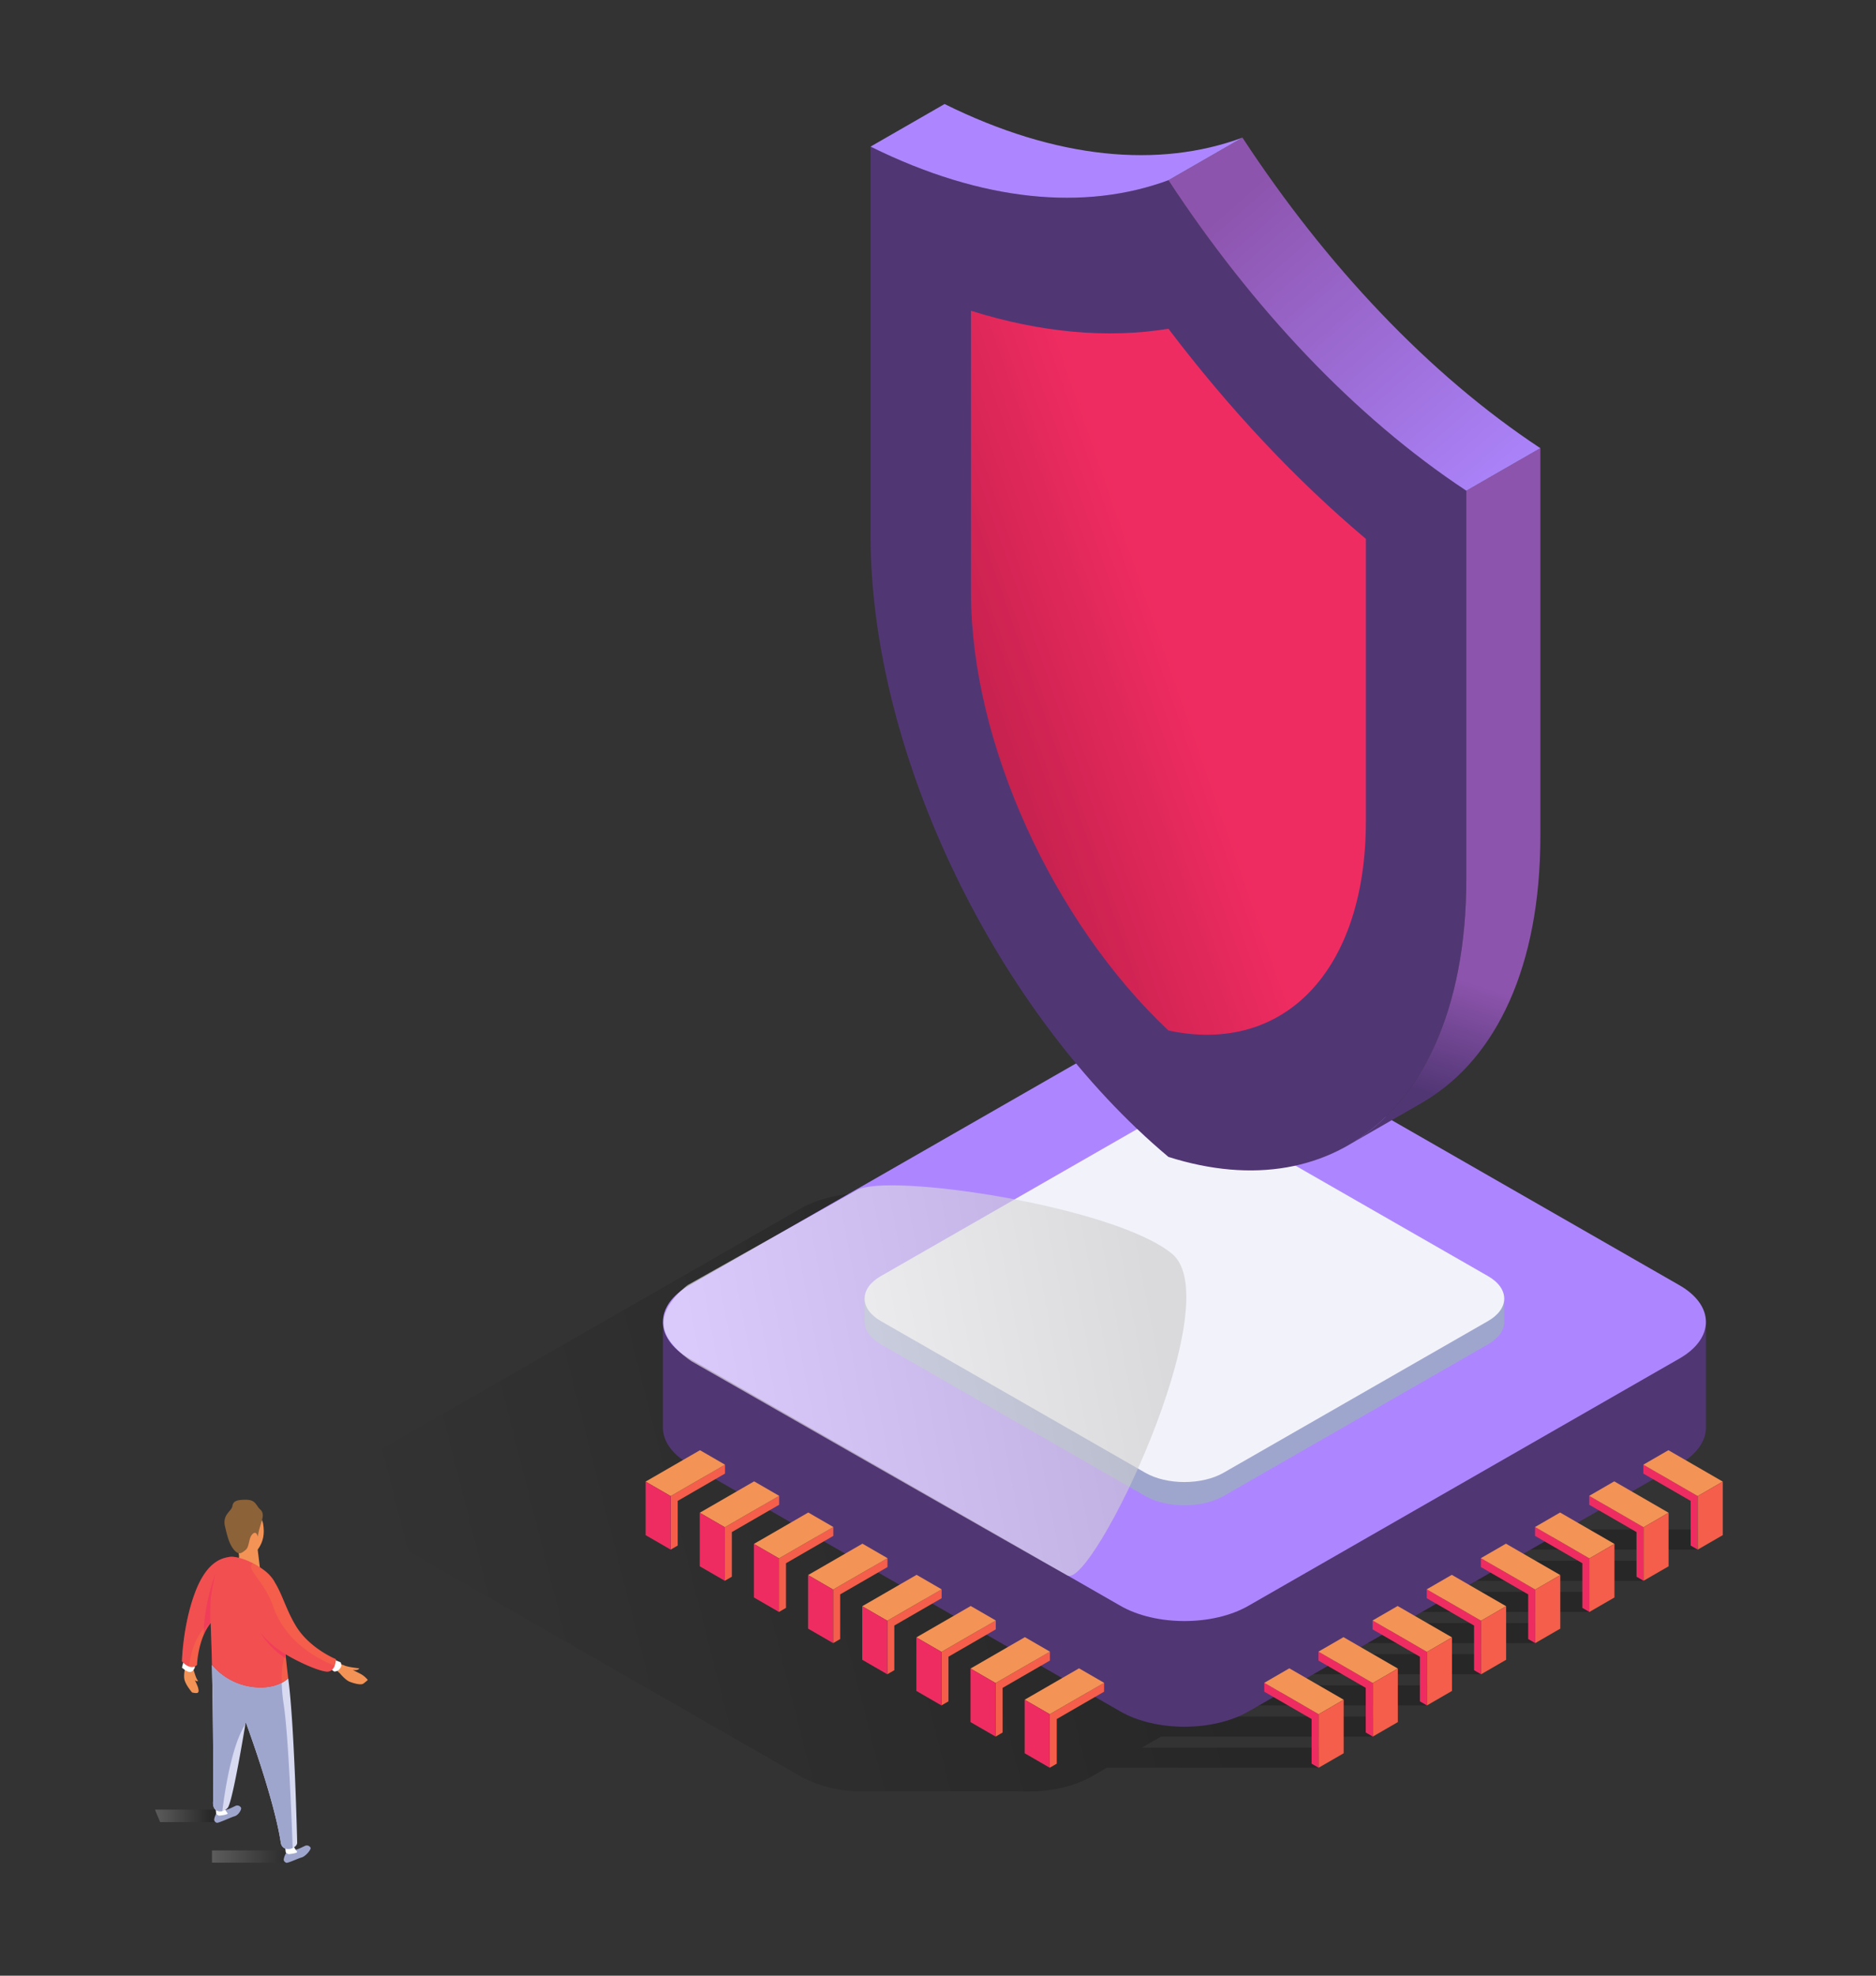 <svg xmlns="http://www.w3.org/2000/svg" xmlns:xlink="http://www.w3.org/1999/xlink" width="760" height="800" viewBox="0 0 760 800">
  <rect x="0" y="0" width="760" height="800" fill="#333333" stroke="none"/>
  <defs>
    <clipPath id="clip-path">
      <rect id="Rettangolo_19032" data-name="Rettangolo 19032" width="55.714" height="21.592" fill="none"/>
    </clipPath>
    <clipPath id="clip-path-3">
      <rect id="Rettangolo_19028" data-name="Rettangolo 19028" width="32.588" height="5.013" fill="none"/>
    </clipPath>
    <clipPath id="clip-path-4">
      <path id="Tracciato_51326" data-name="Tracciato 51326" d="M30.517,40.275H0V35.262H32.588Z" transform="translate(0 -35.262)" fill="none"/>
    </clipPath>
    <linearGradient id="linear-gradient" x1="1" y1="0.5" x2="0" y2="0.5" gradientUnits="objectBoundingBox">
      <stop offset="0"/>
      <stop offset="1" stop-color="#fff"/>
    </linearGradient>
    <clipPath id="clip-path-5">
      <rect id="Rettangolo_19030" data-name="Rettangolo 19030" width="25.317" height="5.1" fill="none"/>
    </clipPath>
    <clipPath id="clip-path-6">
      <path id="Tracciato_51327" data-name="Tracciato 51327" d="M62.608,5.1h23.2V0H60.5Z" transform="translate(-60.496 0)" fill="none"/>
    </clipPath>
    <linearGradient id="linear-gradient-2" x1="0.881" y1="0.5" x2="0" y2="0.5" xlink:href="#linear-gradient"/>
    <clipPath id="clip-path-7">
      <rect id="Rettangolo_19026" data-name="Rettangolo 19026" width="86.244" height="147.014" fill="none"/>
    </clipPath>
    <clipPath id="clip-path-9">
      <rect id="Rettangolo_19019" data-name="Rettangolo 19019" width="32.643" height="4.92" fill="none"/>
    </clipPath>
    <clipPath id="clip-path-10">
      <path id="Tracciato_51308" data-name="Tracciato 51308" d="M96.523,312.762H65.955v-4.92H98.6Z" transform="translate(-65.955 -307.842)" fill="none"/>
    </clipPath>
    <linearGradient id="linear-gradient-3" x1="1.932" y1="1.007" x2="1.918" y2="1.007" gradientUnits="objectBoundingBox">
      <stop offset="0"/>
      <stop offset="1" stop-opacity="0"/>
    </linearGradient>
    <clipPath id="clip-path-11">
      <rect id="Rettangolo_19021" data-name="Rettangolo 19021" width="27.892" height="5.006" fill="none"/>
    </clipPath>
    <clipPath id="clip-path-12">
      <path id="Tracciato_51309" data-name="Tracciato 51309" d="M152.016,277.586H126.451V272.58h27.892Z" transform="translate(-126.451 -272.58)" fill="none"/>
    </clipPath>
    <linearGradient id="linear-gradient-4" x1="3.092" y1="4.241" x2="3.076" y2="4.241" xlink:href="#linear-gradient-3"/>
    <clipPath id="clip-path-13">
      <rect id="Rettangolo_19022" data-name="Rettangolo 19022" width="61.857" height="52.981" fill="none"/>
    </clipPath>
    <clipPath id="clip-path-14">
      <rect id="Rettangolo_19023" data-name="Rettangolo 19023" width="10.338" height="10.433" fill="none"/>
    </clipPath>
    <clipPath id="clip-path-15">
      <rect id="Rettangolo_19024" data-name="Rettangolo 19024" width="4.701" height="24.736" fill="none"/>
    </clipPath>
    <clipPath id="clip-path-16">
      <rect id="Rettangolo_9395" data-name="Rettangolo 9395" width="558.916" height="683.337" fill="none"/>
    </clipPath>
    <clipPath id="clip-path-18">
      <rect id="Rettangolo_9385" data-name="Rettangolo 9385" width="555.971" height="242.269" fill="none"/>
    </clipPath>
    <clipPath id="clip-path-19">
      <path id="Tracciato_28172" data-name="Tracciato 28172" d="M14.735,708.036,189.411,607.883c14.289-8.195,37.459-8.195,51.751,0L248.345,612l7.183-4.119c14.29-8.195,37.461-8.195,51.751,0L481.954,708.036c14.29,8.193,14.29,21.479,0,29.672l-.327.187h78.361l-7.207,8.13H467.451l-7.83,4.489h78.431l-7.208,8.128h-85.4l-7.829,4.489h78.5l-7.207,8.13H423.438l-7.831,4.489h78.569l-7.208,8.13H401.432l-7.829,4.489h78.637l-7.208,8.128H379.425l-7.829,4.489h78.7l-7.207,8.128H357.419l-7.83,4.49h78.774l-7.206,8.127H335.413l-7.829,4.49h78.843l-7.207,8.129H313.406l-6.126,3.512c-7.147,4.1-16.511,6.146-25.875,6.146H215.285c-9.365,0-18.731-2.048-25.875-6.146L14.735,737.708c-14.29-8.193-14.29-21.479,0-29.672" transform="translate(-4.017 -601.737)" fill="none"/>
    </clipPath>
    <linearGradient id="linear-gradient-5" x1="0.608" y1="0.327" x2="0" y2="0.395" xlink:href="#linear-gradient-3"/>
    <clipPath id="clip-path-20">
      <path id="Tracciato_28173" data-name="Tracciato 28173" d="M431.841,672.777v42.794c0,5.37-3.573,10.74-10.717,14.836L246.448,830.561c-14.29,8.193-37.461,8.193-51.751,0L20.023,730.408c-7.145-4.1-10.718-9.466-10.718-14.836V672.777Z" transform="translate(-9.305 -672.777)" fill="none"/>
    </clipPath>
    <linearGradient id="linear-gradient-6" x1="1.016" y1="1.146" x2="1.014" y2="1.146" gradientUnits="objectBoundingBox">
      <stop offset="0" stop-color="#8d54ad"/>
      <stop offset="0.42" stop-color="#8d54ad"/>
      <stop offset="0.58" stop-color="#513674"/>
      <stop offset="1" stop-color="#513674"/>
    </linearGradient>
    <clipPath id="clip-path-22">
      <path id="Tracciato_28175" data-name="Tracciato 28175" d="M379.9,659.9v9.415c0,3.293-2.191,6.585-6.573,9.1L266.2,739.836c-8.764,5.025-22.973,5.025-31.736,0L127.351,678.417c-4.382-2.513-6.573-5.805-6.573-9.1V659.9Z" transform="translate(-120.778 -659.904)" fill="none"/>
    </clipPath>
    <linearGradient id="linear-gradient-7" x1="1.342" y1="2.35" x2="1.339" y2="2.35" gradientUnits="objectBoundingBox">
      <stop offset="0" stop-color="#d7daf1"/>
      <stop offset="0.42" stop-color="#d7daf1"/>
      <stop offset="0.58" stop-color="#9fa6ce"/>
      <stop offset="1" stop-color="#9fa6ce"/>
    </linearGradient>
    <linearGradient id="linear-gradient-8" x1="0.5" y1="0.436" x2="0" y2="0.765" gradientUnits="objectBoundingBox">
      <stop offset="0" stop-color="#ef2c61"/>
      <stop offset="1" stop-color="#ba1e49"/>
    </linearGradient>
    <clipPath id="clip-path-24">
      <path id="Tracciato_28227" data-name="Tracciato 28227" d="M206.928,575.839l.019-.058c.386-.212.784-.4,1.164-.623Z" transform="translate(-206.928 -575.158)" fill="none"/>
    </clipPath>
    <linearGradient id="linear-gradient-9" x1="-128.407" y1="-191.001" x2="-127.786" y2="-191.001" gradientUnits="objectBoundingBox">
      <stop offset="0" stop-color="#513674"/>
      <stop offset="0.212" stop-color="#8d54ad"/>
      <stop offset="1" stop-color="#8d54ad"/>
    </linearGradient>
    <clipPath id="clip-path-25">
      <path id="Tracciato_28228" data-name="Tracciato 28228" d="M178.067,347.4c0,52.388-17.763,89.431-46.311,106.784l-1.785,1.082h0l-29.154,16.773c29.119-17.1,47.264-54.418,47.264-107.4v-157.3l29.987-17.24Z" transform="translate(-100.816 -190.108)" fill="none"/>
    </clipPath>
    <linearGradient id="linear-gradient-10" x1="0.061" y1="0.286" x2="0.782" y2="0.868" xlink:href="#linear-gradient-9"/>
    <clipPath id="clip-path-26">
      <path id="Tracciato_28229" data-name="Tracciato 28229" d="M251.481,144.305l-29.987,17.24h0c-45.316-29.9-86.886-74.226-120.677-125.737L130.8,18.568c33.792,51.512,75.361,95.838,120.679,125.737" transform="translate(-100.816 -18.568)" fill="none"/>
    </clipPath>
    <linearGradient id="linear-gradient-11" x1="-0.012" y1="0.555" x2="0.818" y2="0.386" gradientUnits="objectBoundingBox">
      <stop offset="0" stop-color="#ad86ff"/>
      <stop offset="1" stop-color="#8d54ad"/>
    </linearGradient>
    <clipPath id="clip-path-27">
      <path id="Tracciato_28230" data-name="Tracciato 28230" d="M295.442,0c45.316,22.429,86.886,26.1,120.678,13.61L386.134,30.85c-33.792,12.492-75.362,8.819-120.679-13.609Z" transform="translate(-265.455)" fill="none"/>
    </clipPath>
    <linearGradient id="linear-gradient-12" x1="-1.891" y1="-3.849" x2="-1.885" y2="-3.849" gradientUnits="objectBoundingBox">
      <stop offset="0" stop-color="#513674"/>
      <stop offset="0.861" stop-color="#ad86ff"/>
      <stop offset="1" stop-color="#ad86ff"/>
    </linearGradient>
    <linearGradient id="linear-gradient-13" x1="0.06" y1="0.384" x2="0.949" y2="0.246" gradientUnits="objectBoundingBox">
      <stop offset="0" stop-color="#f7f7f7"/>
      <stop offset="1" stop-color="#c9c9c9"/>
    </linearGradient>
    <clipPath id="clip-endpoint-detection-and-response">
      <rect width="760" height="800"/>
    </clipPath>
  </defs>
  <g id="endpoint-detection-and-response" clip-path="url(#clip-endpoint-detection-and-response)">
    <g id="GettyImages-1214650192_Data_Processing_BACKUP" data-name="GettyImages-1214650192 Data Processing BACKUP" transform="translate(101 58.124)">
      <g id="Raggruppa_54174" data-name="Raggruppa 54174" transform="translate(-38.244 674.576)">
        <g id="Raggruppa_54173" data-name="Raggruppa 54173" clip-path="url(#clip-path)">
          <g id="Raggruppa_54172" data-name="Raggruppa 54172" transform="translate(0 0)">
            <g id="Raggruppa_54171" data-name="Raggruppa 54171" clip-path="url(#clip-path)">
              <g id="Raggruppa_54165" data-name="Raggruppa 54165" transform="translate(23.126 16.579)" opacity="0.2" style="mix-blend-mode: multiply;isolation: isolate">
                <g id="Raggruppa_54164" data-name="Raggruppa 54164">
                  <g id="Raggruppa_54163" data-name="Raggruppa 54163" clip-path="url(#clip-path-3)">
                    <g id="Raggruppa_54162" data-name="Raggruppa 54162" transform="translate(0 0)">
                      <g id="Raggruppa_54161" data-name="Raggruppa 54161" clip-path="url(#clip-path-4)">
                        <rect id="Rettangolo_19027" data-name="Rettangolo 19027" width="32.588" height="5.013" fill="url(#linear-gradient)"/>
                      </g>
                    </g>
                  </g>
                </g>
              </g>
              <g id="Raggruppa_54170" data-name="Raggruppa 54170" transform="translate(0 0)" opacity="0.2" style="mix-blend-mode: multiply;isolation: isolate">
                <g id="Raggruppa_54169" data-name="Raggruppa 54169" transform="translate(0 0)">
                  <g id="Raggruppa_54168" data-name="Raggruppa 54168" clip-path="url(#clip-path-5)">
                    <g id="Raggruppa_54167" data-name="Raggruppa 54167" transform="translate(0 0)">
                      <g id="Raggruppa_54166" data-name="Raggruppa 54166" transform="translate(0)" clip-path="url(#clip-path-6)">
                        <rect id="Rettangolo_19029" data-name="Rettangolo 19029" width="25.317" height="5.1" transform="translate(0)" fill="url(#linear-gradient-2)"/>
                      </g>
                    </g>
                  </g>
                </g>
              </g>
            </g>
          </g>
        </g>
      </g>
      <g id="Raggruppa_54160" data-name="Raggruppa 54160" transform="translate(-38.244 549.154)">
        <g id="Raggruppa_54159" data-name="Raggruppa 54159" transform="translate(0)" clip-path="url(#clip-path-7)">
          <g id="Raggruppa_54158" data-name="Raggruppa 54158">
            <g id="Raggruppa_54157" data-name="Raggruppa 54157" clip-path="url(#clip-path-7)">
              <g id="Raggruppa_54142" data-name="Raggruppa 54142" transform="translate(23.165 142.058)" opacity="0.2" style="mix-blend-mode: multiply;isolation: isolate">
                <g id="Raggruppa_54141" data-name="Raggruppa 54141">
                  <g id="Raggruppa_54140" data-name="Raggruppa 54140" clip-path="url(#clip-path-9)">
                    <g id="Raggruppa_54139" data-name="Raggruppa 54139">
                      <g id="Raggruppa_54138" data-name="Raggruppa 54138" clip-path="url(#clip-path-10)">
                        <rect id="Rettangolo_19018" data-name="Rettangolo 19018" width="32.643" height="4.92" fill="url(#linear-gradient-3)"/>
                      </g>
                    </g>
                  </g>
                </g>
              </g>
              <g id="Raggruppa_54147" data-name="Raggruppa 54147" transform="translate(0 125.785)" opacity="0.2" style="mix-blend-mode: multiply;isolation: isolate">
                <g id="Raggruppa_54146" data-name="Raggruppa 54146">
                  <g id="Raggruppa_54145" data-name="Raggruppa 54145" transform="translate(0)" clip-path="url(#clip-path-11)">
                    <g id="Raggruppa_54144" data-name="Raggruppa 54144" transform="translate(0)">
                      <g id="Raggruppa_54143" data-name="Raggruppa 54143" clip-path="url(#clip-path-12)">
                        <rect id="Rettangolo_19020" data-name="Rettangolo 19020" width="27.892" height="5.005" transform="translate(0)" fill="url(#linear-gradient-4)"/>
                      </g>
                    </g>
                  </g>
                </g>
              </g>
              <path id="Tracciato_51310" data-name="Tracciato 51310" d="M1.58,148.052S3.8,150.8,5.568,151.5s4.592,1.467,5.556.768a20.856,20.856,0,0,0,1.8-1.479,9.791,9.791,0,0,0-2.634-2.3c-1.451-.776-3.48-1.748-3.48-1.748s2.216.354,2.643-.666c0,0-4.563-.448-6.121-1.2s-3.409-.4-3.326.838,1.577,2.341,1.577,2.341" transform="translate(73.324 -77.809)" fill="#f49356"/>
              <path id="Tracciato_51311" data-name="Tracciato 51311" d="M151.733,156.118s-2.656-3.1-3.1-5.311.553-5.828.553-5.828h2.545s1.107,3.726,1.549,4.832a7.078,7.078,0,0,0,.885,1.66s-.553.332-1.328-.332a21.936,21.936,0,0,1,1.328,3c.111.648.443,1.422,0,1.976s-2.434,0-2.434,0" transform="translate(-136.684 -78.077)" fill="#f49356"/>
              <path id="Tracciato_51312" data-name="Tracciato 51312" d="M112.134,271.378a8.221,8.221,0,0,0-.93,2.4c-.083.913.366,1.162.93,1.494s5.745-2.2,7.3-2.619,2.9-2.677,2.646-3.432a1.731,1.731,0,0,0-2.075-.852c-.664.264-3.485,1.841-4.564,1.675s-3.369-.732-3.3,1.335" transform="translate(-87.173 -144.48)" fill="#9fa6ce"/>
              <path id="Tracciato_51313" data-name="Tracciato 51313" d="M126.623,270.943a11.628,11.628,0,0,0,1.218,1.881c.553.609-3.264,1.051-3.541,1a4.8,4.8,0,0,1-1.051-.719l-.221-2.158Z" transform="translate(-98.424 -145.913)" fill="#fff"/>
              <path id="Tracciato_51314" data-name="Tracciato 51314" d="M51.116,306.455a8.22,8.22,0,0,0-.93,2.4c-.083.913.366,1.162.93,1.494s4.768-1.721,6.318-2.136,3.872-3.161,3.623-3.915a1.731,1.731,0,0,0-2.075-.852c-.664.264-3.485,1.841-4.564,1.675s-3.369-.732-3.3,1.335" transform="translate(2.014 -163.37)" fill="#9fa6ce"/>
              <path id="Tracciato_51315" data-name="Tracciato 51315" d="M65.584,304.72A11.612,11.612,0,0,0,66.8,306.6c.553.609-3.264,1.051-3.541,1a4.8,4.8,0,0,1-1.051-.719l-.222-2.158Z" transform="translate(-9.217 -164.103)" fill="#fff"/>
              <path id="Tracciato_51316" data-name="Tracciato 51316" d="M95.944,26.764c-.19,1.882-.377,3.942-.4,5.406,3.006,1.654,7.53.6,8.818-1.054-.249-1.913-.632-4.927-.871-7.089,2.356-3.3,2.834-6.412,2.217-10.4-.719-4.647-6.693-8.228-10.953-5.795s-3.541,4.924-3.043,6.971,4.04,7.6,4.233,11.958h0" transform="translate(-61.853 -3.796)" fill="#f49356"/>
              <path id="Tracciato_51317" data-name="Tracciato 51317" d="M100.79,0c4.142-.023,4.062,2.273,5.887,3.948s.83,3.872,0,6.674a27.433,27.433,0,0,0-1,4.36s-.5-2.711-2.158-1.056S102.371,19,100.79,20.279s-2.743,2.374-4.735,0-2.724-5.552-3.651-9.44c-1.162-4.87,2.655-6.14,2.988-8.25S97.226.019,100.79,0" transform="translate(-64.003 0)" fill="#8c6239"/>
              <path id="Tracciato_51318" data-name="Tracciato 51318" d="M61.983,144.979a25.776,25.776,0,0,0,20.989,9.114c5.1-.327,8.133-2.061,9.9-3.738.032.253.063.5.1.758,2.434,18.576,3.541,65.791,3.541,65.791.064,2.518-5.975,4.309-6.639,0-2.8-18.157-14.214-48.8-14.214-48.8s-5.259,32.472-7.311,34.74-6.136,2.042-5.915-2.268c.179-3.493.068-33.061-.452-55.6" transform="translate(-38.873 -78.077)" fill="#d7daf1"/>
              <path id="Tracciato_51319" data-name="Tracciato 51319" d="M66.407,200.575c.179-3.493.068-33.061-.452-55.6a25.776,25.776,0,0,0,20.989,9.114,17.854,17.854,0,0,0,7.266-1.868,72.706,72.706,0,0,0,.826,8.818c1.956,12.989,3.284,48.409,3.618,58.072-1.816.8-4.386.516-4.806-2.21-2.8-18.157-14.214-48.8-14.214-48.8s-.054.335-.153.933c-5.672,8.661-8.466,28.137-9.312,35.107-1.912.482-3.918-.514-3.761-3.568" transform="translate(-42.845 -78.077)" fill="#9fa6ce"/>
              <path id="Tracciato_51320" data-name="Tracciato 51320" d="M25.639,145.061a2.743,2.743,0,0,0,2.413-1.293,2.006,2.006,0,0,0,.183-2.443l-2.713-1.142-2.275,3.082Z" transform="translate(46.967 -75.494)" fill="#fff"/>
              <path id="Tracciato_51321" data-name="Tracciato 51321" d="M157.083,143.3s-.553,1.66-1.881,1.77-3.319-1.77-3.319-1.77l.882-3.43,4.318,1Z" transform="translate(-140.927 -75.323)" fill="#fff"/>
              <path id="Tracciato_51322" data-name="Tracciato 51322" d="M33.2,64.818c4.139-11.2,9.478-13.991,13.569-14.623a4.92,4.92,0,0,1,1.638-.157c.133-.005.265-.009.394-.011,0,0,0,.02,0,.037,3.244.284,8.369,2.325,12.247,5.239h0l.006.005a16.436,16.436,0,0,1,4.117,4.263c.161.26.312.543.459.838,3.087,4.948,4.65,11.305,8.642,17.8,5.56,9.046,16.1,13.278,16.1,13.278s0,4.582-3.112,5.029c-2.409.347-10.961-3.207-17.28-7.024.3,3.121.643,6.377,1.071,9.73-1.771,1.677-4.807,3.412-9.9,3.738a25.775,25.775,0,0,1-20.989-9.114c-.122-5.267-.265-10.15-.433-14.226-.039-.958-.065-1.877-.084-2.776-5.188,6.433-5.552,17-5.552,17C31.317,96.424,28,92.369,28,92.369s.332-14.384,5.2-27.551" transform="translate(-17.042 -26.941)" fill="#f45e4a"/>
              <g id="Raggruppa_54150" data-name="Raggruppa 54150" transform="translate(10.955 23.086)" opacity="0.3" style="mix-blend-mode: multiply;isolation: isolate">
                <g id="Raggruppa_54149" data-name="Raggruppa 54149">
                  <g id="Raggruppa_54148" data-name="Raggruppa 54148" clip-path="url(#clip-path-13)">
                    <path id="Tracciato_51323" data-name="Tracciato 51323" d="M29.108,92.369s.332-14.384,5.2-27.551c4.14-11.2,9.478-13.991,13.569-14.623a4.92,4.92,0,0,1,1.638-.157c.133-.005.265-.009.394-.012v.037a23.889,23.889,0,0,1,8.02,2.628c-3.322,2.2,4.5,6.93,8.164,17.548C69.635,80.5,78.261,89.051,90.965,94.168a3.337,3.337,0,0,1-2.6,2.345c-2.409.347-10.958-3.206-17.277-7.023l0,0v.006c-.037.066-1.8,3.264-1.569,11.594a17.846,17.846,0,0,1-7.266,1.869,25.777,25.777,0,0,1-20.989-9.114c-.121-5.267-.265-10.15-.433-14.226-.04-.958-.065-1.877-.084-2.776-.047.058-.091.12-.138.179h0s-5.07,2.183-7.683,12.307a47.971,47.971,0,0,0-.958,5.153,7.747,7.747,0,0,1-2.859-2.11" transform="translate(-29.108 -50.027)" fill="#ef2c61"/>
                  </g>
                </g>
              </g>
              <g id="Raggruppa_54153" data-name="Raggruppa 54153" transform="translate(42.771 53.909)" opacity="0.5" style="mix-blend-mode: multiply;isolation: isolate">
                <g id="Raggruppa_54152" data-name="Raggruppa 54152" transform="translate(0)">
                  <g id="Raggruppa_54151" data-name="Raggruppa 54151" transform="translate(0)" clip-path="url(#clip-path-14)">
                    <path id="Tracciato_51324" data-name="Tracciato 51324" d="M77.215,122.143a37.357,37.357,0,0,0,4.754,3.317c.057.6.113,1.186.174,1.792a33.975,33.975,0,0,1-10.337-10.43v0a49.65,49.65,0,0,0,5.41,5.323" transform="translate(-71.805 -116.82)" fill="#ef2c61"/>
                  </g>
                </g>
              </g>
              <g id="Raggruppa_54156" data-name="Raggruppa 54156" transform="translate(19.753 30.02)" opacity="0.5" style="mix-blend-mode: multiply;isolation: isolate">
                <g id="Raggruppa_54155" data-name="Raggruppa 54155" transform="translate(0)">
                  <g id="Raggruppa_54154" data-name="Raggruppa 54154" clip-path="url(#clip-path-15)">
                    <path id="Tracciato_51325" data-name="Tracciato 51325" d="M133.9,89.79v-.006c.058-12.67,4.7-24.73,4.7-24.73s-1.526,7.086-1.818,9.845c-.189,1.8-.2,6.881-.18,10.214a20.846,20.846,0,0,0-2.7,4.678" transform="translate(-133.9 -65.053)" fill="#ef2c61"/>
                  </g>
                </g>
              </g>
            </g>
          </g>
        </g>
      </g>
      <g id="Raggruppa_26905" data-name="Raggruppa 26905" transform="translate(38 -16)" clip-path="url(#clip-path-16)">
        <g id="Raggruppa_26888" data-name="Raggruppa 26888">
          <g id="Raggruppa_26887" data-name="Raggruppa 26887" clip-path="url(#clip-path-16)">
            <g id="Raggruppa_26886" data-name="Raggruppa 26886" transform="translate(0 441.067)" opacity="0.3" style="mix-blend-mode: multiply;isolation: isolate">
              <g id="Raggruppa_26885" data-name="Raggruppa 26885">
                <g id="Raggruppa_26884" data-name="Raggruppa 26884" clip-path="url(#clip-path-18)">
                  <g id="Raggruppa_26883" data-name="Raggruppa 26883" transform="translate(0 0)" opacity="0.8">
                    <g id="Raggruppa_26882" data-name="Raggruppa 26882" clip-path="url(#clip-path-19)">
                      <rect id="Rettangolo_9384" data-name="Rettangolo 9384" width="559.544" height="244.318" transform="translate(-3.573 -2.049)" fill="url(#linear-gradient-5)"/>
                    </g>
                  </g>
                </g>
              </g>
            </g>
          </g>
        </g>
        <g id="Raggruppa_26890" data-name="Raggruppa 26890" transform="translate(129.56 493.139)">
          <g id="Raggruppa_26889" data-name="Raggruppa 26889" clip-path="url(#clip-path-20)">
            <rect id="Rettangolo_9387" data-name="Rettangolo 9387" width="422.536" height="165.978" transform="translate(0)" fill="url(#linear-gradient-6)"/>
          </g>
        </g>
        <g id="Raggruppa_26892" data-name="Raggruppa 26892">
          <g id="Raggruppa_26891" data-name="Raggruppa 26891" clip-path="url(#clip-path-16)">
            <path id="Tracciato_28174" data-name="Tracciato 28174" d="M20.023,613.815,194.7,513.662c14.29-8.194,37.46-8.194,51.751,0L421.123,613.815c14.29,8.194,14.29,21.479,0,29.672L246.448,743.64c-14.29,8.194-37.46,8.194-51.751,0L20.023,643.487c-14.29-8.193-14.29-21.478,0-29.672" transform="translate(120.255 -135.512)" fill="#ad86ff"/>
          </g>
        </g>
        <g id="Raggruppa_26894" data-name="Raggruppa 26894" transform="translate(211.268 483.703)">
          <g id="Raggruppa_26893" data-name="Raggruppa 26893" clip-path="url(#clip-path-22)">
            <rect id="Rettangolo_9389" data-name="Rettangolo 9389" width="259.119" height="84.957" transform="translate(0 0)" fill="url(#linear-gradient-7)"/>
          </g>
        </g>
        <g id="Raggruppa_26896" data-name="Raggruppa 26896">
          <g id="Raggruppa_26895" data-name="Raggruppa 26895" clip-path="url(#clip-path-16)">
            <path id="Tracciato_28176" data-name="Tracciato 28176" d="M127.351,623.745l107.118-61.419c8.764-5.025,22.973-5.025,31.736,0l107.118,61.419c8.764,5.025,8.764,13.172,0,18.2L266.205,703.36c-8.764,5.025-22.973,5.025-31.736,0L127.351,641.942c-8.764-5.025-8.764-13.172,0-18.2" transform="translate(90.49 -149.14)" fill="#f2f3fa"/>
            <path id="Tracciato_28177" data-name="Tracciato 28177" d="M33.018,766.327,13.849,755.26v-3.6l22.018,12.712v21.68l-2.849-1.643Z" transform="translate(512.898 -200.701)" fill="#ef2c61"/>
            <path id="Tracciato_28178" data-name="Tracciato 28178" d="M22.019,762.237l10.151-5.867-22.02-12.713L0,749.525Z" transform="translate(526.746 -198.563)" fill="#f49356"/>
            <path id="Tracciato_28179" data-name="Tracciato 28179" d="M0,766.868v21.681l10.151-5.868V761Z" transform="translate(548.764 -203.194)" fill="#f45e4a"/>
            <path id="Tracciato_28180" data-name="Tracciato 28180" d="M62.948,783.542,43.778,772.474v-3.6L65.8,781.59v21.68l-2.849-1.643Z" transform="translate(461.03 -205.298)" fill="#ef2c61"/>
            <path id="Tracciato_28181" data-name="Tracciato 28181" d="M51.948,779.451,62.1,773.583,40.079,760.87,29.93,766.739Z" transform="translate(474.879 -203.16)" fill="#f49356"/>
            <path id="Tracciato_28182" data-name="Tracciato 28182" d="M29.93,784.082v21.681l10.151-5.868v-21.68Z" transform="translate(496.897 -207.791)" fill="#f45e4a"/>
            <path id="Tracciato_28183" data-name="Tracciato 28183" d="M92.878,800.755,73.709,789.688v-3.6L95.726,798.8v21.68l-2.848-1.643Z" transform="translate(409.162 -209.894)" fill="#ef2c61"/>
            <path id="Tracciato_28184" data-name="Tracciato 28184" d="M81.877,796.665,92.029,790.8l-22.02-12.713-10.149,5.868Z" transform="translate(423.011 -207.756)" fill="#f49356"/>
            <path id="Tracciato_28185" data-name="Tracciato 28185" d="M59.859,801.3v21.681l10.151-5.868v-21.68Z" transform="translate(445.03 -212.387)" fill="#f45e4a"/>
            <path id="Tracciato_28186" data-name="Tracciato 28186" d="M122.807,817.97,103.638,806.9v-3.6l22.018,12.712V837.7l-2.848-1.643Z" transform="translate(357.294 -214.49)" fill="#ef2c61"/>
            <path id="Tracciato_28187" data-name="Tracciato 28187" d="M111.807,813.879l10.151-5.868L99.937,795.3l-10.149,5.868Z" transform="translate(371.144 -212.352)" fill="#f49356"/>
            <path id="Tracciato_28188" data-name="Tracciato 28188" d="M89.788,818.51v21.681l10.151-5.868v-21.68Z" transform="translate(393.162 -216.983)" fill="#f45e4a"/>
            <path id="Tracciato_28189" data-name="Tracciato 28189" d="M152.737,835.184l-19.17-11.068v-3.6l22.018,12.712v21.68l-2.848-1.643Z" transform="translate(305.427 -219.087)" fill="#ef2c61"/>
            <path id="Tracciato_28190" data-name="Tracciato 28190" d="M141.736,831.093l10.151-5.868-22.02-12.713-10.149,5.868Z" transform="translate(319.277 -216.949)" fill="#f49356"/>
            <path id="Tracciato_28191" data-name="Tracciato 28191" d="M119.718,835.724v21.681l10.151-5.868v-21.68Z" transform="translate(341.295 -221.58)" fill="#f45e4a"/>
            <path id="Tracciato_28192" data-name="Tracciato 28192" d="M182.665,852.4,163.5,841.33v-3.6l22.018,12.712v21.68l-2.849-1.643Z" transform="translate(253.561 -223.683)" fill="#ef2c61"/>
            <path id="Tracciato_28193" data-name="Tracciato 28193" d="M171.665,848.307l10.151-5.868L159.8,829.727l-10.149,5.868Z" transform="translate(267.409 -221.545)" fill="#f49356"/>
            <path id="Tracciato_28194" data-name="Tracciato 28194" d="M149.647,852.938v21.681l10.151-5.868v-21.68Z" transform="translate(289.428 -226.176)" fill="#f45e4a"/>
            <path id="Tracciato_28195" data-name="Tracciato 28195" d="M212.594,869.612l-19.169-11.067v-3.6l22.018,12.712v21.68l-2.849-1.643Z" transform="translate(201.694 -228.279)" fill="#ef2c61"/>
            <path id="Tracciato_28196" data-name="Tracciato 28196" d="M201.595,865.521l10.151-5.868-22.02-12.713-10.149,5.868Z" transform="translate(215.542 -226.141)" fill="#f49356"/>
            <path id="Tracciato_28197" data-name="Tracciato 28197" d="M179.577,870.152v21.681l10.151-5.868v-21.68Z" transform="translate(237.56 -230.772)" fill="#f45e4a"/>
            <path id="Tracciato_28198" data-name="Tracciato 28198" d="M242.524,886.826l-19.169-11.067v-3.6l22.018,12.712v21.68l-2.849-1.643Z" transform="translate(149.826 -232.875)" fill="#ef2c61"/>
            <path id="Tracciato_28199" data-name="Tracciato 28199" d="M231.524,882.735l10.151-5.867-22.021-12.713-10.149,5.868Z" transform="translate(163.675 -230.738)" fill="#f49356"/>
            <path id="Tracciato_28200" data-name="Tracciato 28200" d="M209.506,887.366v21.681l10.151-5.868V881.5Z" transform="translate(185.693 -235.369)" fill="#f45e4a"/>
            <path id="Tracciato_28201" data-name="Tracciato 28201" d="M554.286,766.327l19.17-11.068v-3.6l-22.018,12.712v21.68l2.848-1.643Z" transform="translate(-418.738 -200.701)" fill="#f45e4a"/>
            <path id="Tracciato_28202" data-name="Tracciato 28202" d="M561.589,762.237l-10.151-5.867,22.021-12.713,10.149,5.868Z" transform="translate(-428.89 -198.563)" fill="#f49356"/>
            <path id="Tracciato_28203" data-name="Tracciato 28203" d="M591.628,766.868v21.681l-10.151-5.868V761Z" transform="translate(-458.929 -203.194)" fill="#ef2c61"/>
            <path id="Tracciato_28204" data-name="Tracciato 28204" d="M524.357,783.542l19.17-11.067v-3.6L521.508,781.59v21.68l2.848-1.643Z" transform="translate(-366.871 -205.298)" fill="#f45e4a"/>
            <path id="Tracciato_28205" data-name="Tracciato 28205" d="M531.66,779.451l-10.151-5.868,22.021-12.713,10.149,5.868Z" transform="translate(-377.023 -203.16)" fill="#f49356"/>
            <path id="Tracciato_28206" data-name="Tracciato 28206" d="M561.7,784.082v21.681l-10.151-5.868v-21.68Z" transform="translate(-407.062 -207.791)" fill="#ef2c61"/>
            <path id="Tracciato_28207" data-name="Tracciato 28207" d="M494.427,800.755l19.17-11.068v-3.6L491.579,798.8v21.68l2.848-1.643Z" transform="translate(-315.004 -209.894)" fill="#f45e4a"/>
            <path id="Tracciato_28208" data-name="Tracciato 28208" d="M501.731,796.665,491.579,790.8,513.6,778.084l10.149,5.868Z" transform="translate(-325.156 -207.756)" fill="#f49356"/>
            <path id="Tracciato_28209" data-name="Tracciato 28209" d="M531.77,801.3v21.681l-10.151-5.868v-21.68Z" transform="translate(-355.195 -212.387)" fill="#ef2c61"/>
            <path id="Tracciato_28210" data-name="Tracciato 28210" d="M464.5,817.97l19.17-11.067v-3.6l-22.018,12.712V837.7l2.848-1.643Z" transform="translate(-263.136 -214.49)" fill="#f45e4a"/>
            <path id="Tracciato_28211" data-name="Tracciato 28211" d="M471.8,813.879l-10.151-5.868L483.671,795.3l10.149,5.868Z" transform="translate(-273.288 -212.352)" fill="#f49356"/>
            <path id="Tracciato_28212" data-name="Tracciato 28212" d="M501.84,818.51v21.681l-10.151-5.868v-21.68Z" transform="translate(-303.327 -216.983)" fill="#ef2c61"/>
            <path id="Tracciato_28213" data-name="Tracciato 28213" d="M434.568,835.184l19.17-11.068v-3.6L431.72,833.232v21.68l2.848-1.643Z" transform="translate(-211.269 -219.087)" fill="#f45e4a"/>
            <path id="Tracciato_28214" data-name="Tracciato 28214" d="M441.872,831.093l-10.151-5.868,22.021-12.713,10.149,5.868Z" transform="translate(-221.421 -216.949)" fill="#f49356"/>
            <path id="Tracciato_28215" data-name="Tracciato 28215" d="M471.911,835.724v21.681l-10.151-5.868v-21.68Z" transform="translate(-251.46 -221.58)" fill="#ef2c61"/>
            <path id="Tracciato_28216" data-name="Tracciato 28216" d="M404.639,852.4l19.17-11.067v-3.6l-22.018,12.712v21.68l2.848-1.643Z" transform="translate(-159.401 -223.683)" fill="#f45e4a"/>
            <path id="Tracciato_28217" data-name="Tracciato 28217" d="M411.942,848.307l-10.151-5.868,22.021-12.713,10.149,5.868Z" transform="translate(-169.554 -221.545)" fill="#f49356"/>
            <path id="Tracciato_28218" data-name="Tracciato 28218" d="M441.981,852.938v21.681l-10.151-5.868v-21.68Z" transform="translate(-199.593 -226.176)" fill="#ef2c61"/>
            <path id="Tracciato_28219" data-name="Tracciato 28219" d="M374.71,869.612l19.17-11.067v-3.6L371.861,867.66v21.68l2.848-1.643Z" transform="translate(-107.534 -228.279)" fill="#f45e4a"/>
            <path id="Tracciato_28220" data-name="Tracciato 28220" d="M382.013,865.521l-10.151-5.868,22.02-12.713,10.149,5.868Z" transform="translate(-117.686 -226.141)" fill="#f49356"/>
            <path id="Tracciato_28221" data-name="Tracciato 28221" d="M412.052,870.152v21.681L401.9,885.965v-21.68Z" transform="translate(-147.725 -230.772)" fill="#ef2c61"/>
            <path id="Tracciato_28222" data-name="Tracciato 28222" d="M344.78,886.826l19.17-11.067v-3.6l-22.018,12.712v21.68l2.848-1.643Z" transform="translate(-55.667 -232.875)" fill="#f45e4a"/>
            <path id="Tracciato_28223" data-name="Tracciato 28223" d="M352.084,882.735l-10.151-5.867,22.021-12.713,10.149,5.868Z" transform="translate(-65.819 -230.738)" fill="#f49356"/>
            <path id="Tracciato_28224" data-name="Tracciato 28224" d="M382.123,887.366v21.681l-10.151-5.868V881.5Z" transform="translate(-95.858 -235.369)" fill="#ef2c61"/>
            <path id="Tracciato_28225" data-name="Tracciato 28225" d="M262.406,432.614c-68.958-57.781-120.678-162.339-120.678-251.8V23.52c45.316,22.429,86.886,26.1,120.678,13.61,33.792,51.512,75.362,95.839,120.678,125.737v157.3c0,89.459-51.721,134.294-120.678,112.45" transform="translate(71.947 -6.28)" fill="#513674"/>
            <path id="Tracciato_28226" data-name="Tracciato 28226" d="M277.23,405.649c46.835,9.994,79.985-24.312,79.985-84.763V206.571c-28.247-23.77-55.221-52.453-79.985-85.074-24.764,4.026-51.737,1.562-79.984-7.283V228.527c0,60.451,33.149,133.036,79.985,177.122" transform="translate(57.123 -30.496)" fill="url(#linear-gradient-8)"/>
          </g>
        </g>
        <g id="Raggruppa_26898" data-name="Raggruppa 26898" transform="translate(406.057 421.585)">
          <g id="Raggruppa_26897" data-name="Raggruppa 26897" clip-path="url(#clip-path-24)">
            <rect id="Rettangolo_9391" data-name="Rettangolo 9391" width="1.181" height="1.365" transform="translate(0.296 1.193) rotate(-120)" fill="url(#linear-gradient-9)"/>
          </g>
        </g>
        <g id="Raggruppa_26900" data-name="Raggruppa 26900" transform="translate(407.768 139.347)">
          <g id="Raggruppa_26899" data-name="Raggruppa 26899" clip-path="url(#clip-path-25)">
            <rect id="Rettangolo_9392" data-name="Rettangolo 9392" width="282.789" height="207.869" transform="translate(19.313 315.386) rotate(-120)" fill="url(#linear-gradient-10)"/>
          </g>
        </g>
        <g id="Raggruppa_26902" data-name="Raggruppa 26902" transform="translate(334.354 13.61)">
          <g id="Raggruppa_26901" data-name="Raggruppa 26901" clip-path="url(#clip-path-26)">
            <rect id="Rettangolo_9393" data-name="Rettangolo 9393" width="199.155" height="201.969" transform="translate(37.666 208.217) rotate(-120)" fill="url(#linear-gradient-11)"/>
          </g>
        </g>
        <g id="Raggruppa_26904" data-name="Raggruppa 26904" transform="translate(213.675)">
          <g id="Raggruppa_26903" data-name="Raggruppa 26903" clip-path="url(#clip-path-27)">
            <rect id="Rettangolo_9394" data-name="Rettangolo 9394" width="112.868" height="152.151" transform="translate(37.666 108.582) rotate(-120)" fill="url(#linear-gradient-12)"/>
          </g>
        </g>
      </g>
      <path id="ombra" d="M8.507-5.491C20.8-12.69,112.357.793,136.2,20.187s-32.256,135.787-42.33,130.322C85.5,145.968-58.32,63.834-58.32,63.834s-11.363-7.178-11.387-15.144c-.627-8.256,9.813-15.82,9.813-15.82Z" transform="translate(237.559 429.314)" opacity="0.598" fill="url(#linear-gradient-13)" style="mix-blend-mode: multiply;isolation: isolate"/>
      <rect id="Rettangolo_13583" data-name="Rettangolo 13583" width="760" height="800" transform="translate(-101 -58.124)" fill="none"/>
    </g>
  </g>
</svg>
